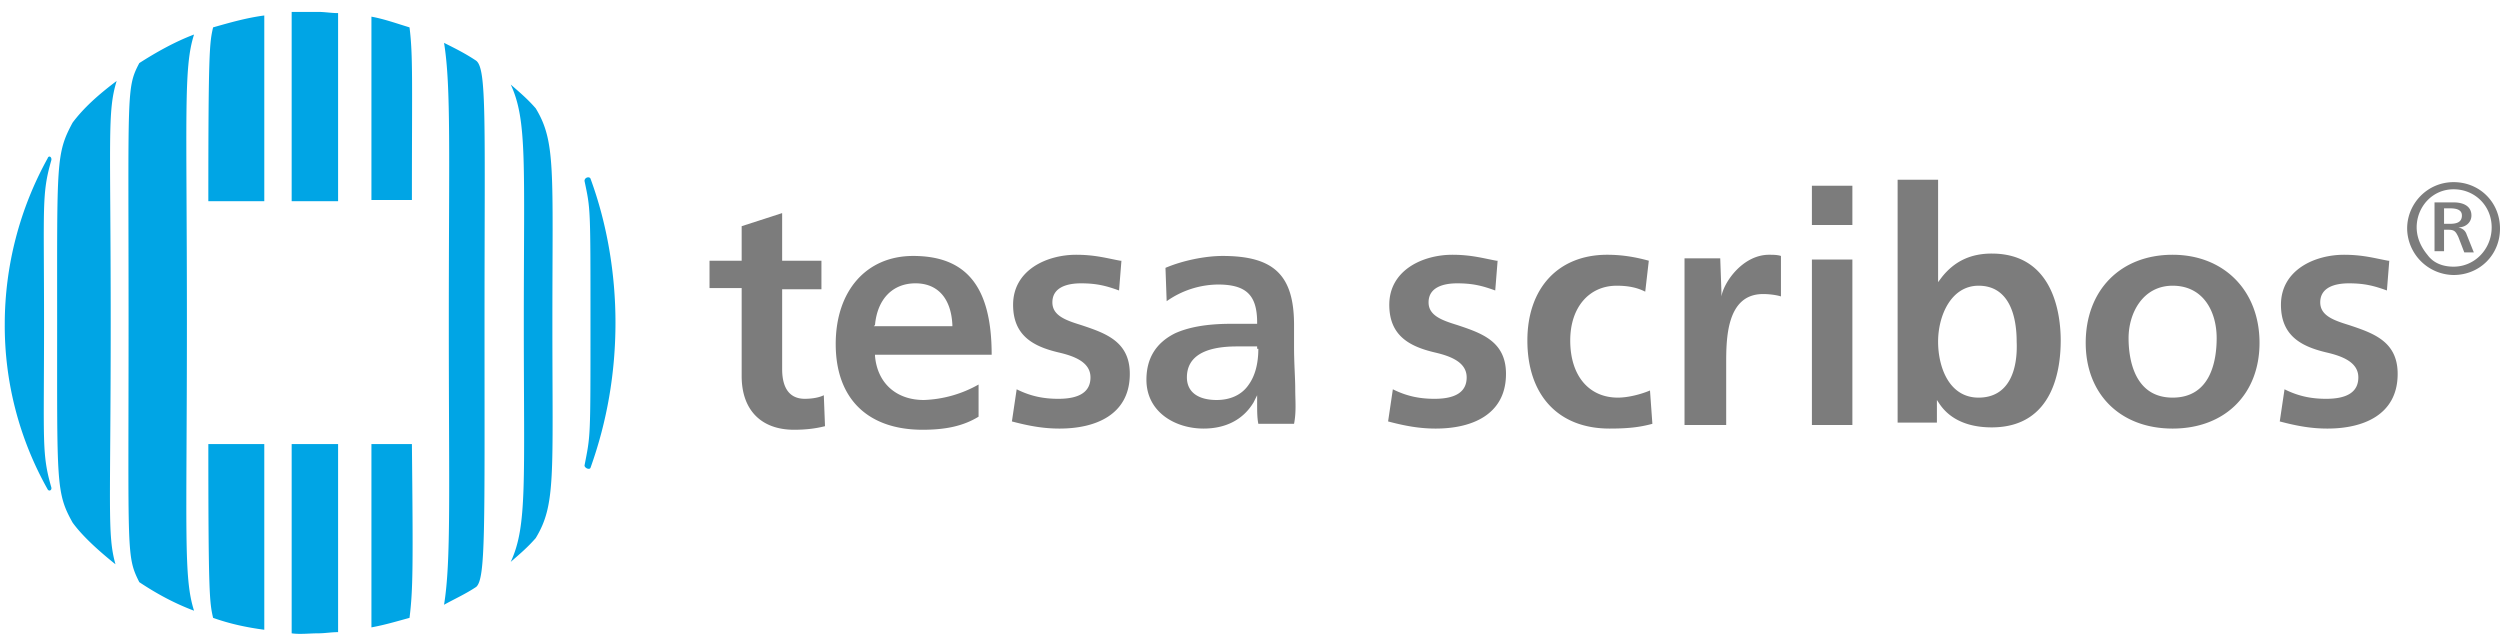 <svg xmlns="http://www.w3.org/2000/svg" viewBox="0 0 210 54"><path fill="#7c7c7c" d="M 202.2 19.2 c 0 -2.1 1.7 -3.9 3.9 -3.9 s 3.9 1.7 3.9 3.9 s -1.7 3.9 -3.9 3.9 a 3.95 3.95 0 0 1 -3.9 -3.9 Z m 3.9 3.2 c 1.8 0 3.2 -1.5 3.2 -3.3 s -1.4 -3.2 -3.2 -3.2 s -3.1 1.5 -3.1 3.2 c 0 0.9 0.4 1.7 0.9 2.3 c 0.5 0.7 1.3 1 2.2 1 Z m -1.6 -1.2 V 17 h 1.6 c 0.8 0 1.5 0.3 1.5 1.1 c 0 0.6 -0.5 1 -1.1 1 c 0.4 0.1 0.6 0.3 0.7 0.6 l 0.6 1.5 h -0.8 l -0.5 -1.3 c -0.2 -0.4 -0.3 -0.6 -0.8 -0.6 h -0.4 v 1.8 h -0.8 v 0.1 Z m 0.8 -2.4 h 0.5 c 0.5 0 1 -0.1 1 -0.7 c 0 -0.5 -0.5 -0.6 -1 -0.6 h -0.5 v 1.3 Z"/><path fill="#00a5e5" d="M 4 13.3 A 28.8 28.8 0 0 0 0.4 27.2 A 28 28 0 0 0 4 41.1 c 0.1 0.2 0.4 0.1 0.3 -0.2 c -0.8 -2.8 -0.6 -3.7 -0.6 -13.7 s -0.2 -10.9 0.6 -13.7 c 0.1 -0.3 -0.2 -0.5 -0.3 -0.2 Z m 2.1 -3 c -1.4 2.6 -1.3 3.3 -1.3 16.8 s -0.1 14.3 1.3 16.8 c 0.8 1.1 2.1 2.3 3.6 3.5 c -0.7 -2.5 -0.4 -4.6 -0.4 -20.3 c 0 -15.6 -0.3 -17.7 0.5 -20.3 C 8.2 8 7 9.1 6.1 10.3 Z m 22.3 6.6 V 1.1 c -0.6 0 -1.1 -0.1 -1.7 -0.1 h -2.2 v 15.9 h 3.9 Z M 15.7 27.1 c 0 -17.5 -0.3 -21.4 0.6 -24.2 c -1.6 0.6 -3.2 1.5 -4.6 2.4 c -1.1 2.1 -0.9 2.3 -0.9 21.8 s -0.2 19.6 0.9 21.8 c 1.5 1 3 1.8 4.6 2.4 c -0.9 -2.8 -0.6 -6.6 -0.6 -24.2 Z m 18.9 -10.2 c 0 -10.1 0.1 -12.2 -0.2 -14.6 c -1 -0.3 -2.1 -0.7 -3.2 -0.9 v 15.4 h 3.4 v 0.1 Z m -12.4 0 V 1.3 c -1.5 0.2 -2.9 0.6 -4.3 1 c -0.3 1.3 -0.4 2 -0.4 14.6 h 4.7 Z M 45 9.1 c -0.7 -0.8 -1.3 -1.3 -2.1 -2 c 1.4 3 1.1 6.7 1.1 20 v 0.1 c 0 13.3 0.3 17 -1.1 20 c 0.8 -0.7 1.4 -1.2 2.1 -2 c 1.7 -2.8 1.4 -5.2 1.4 -18 c 0 -12.9 0.3 -15.3 -1.4 -18.1 Z m -5 -4 c -0.9 -0.6 -1.7 -1 -2.7 -1.5 c 0.6 3.7 0.4 9.4 0.4 23.6 s 0.2 19.9 -0.4 23.6 c 0.9 -0.5 1.8 -0.9 2.7 -1.5 c 0.8 -0.7 0.7 -4.8 0.7 -22 v -0.1 c 0 -17.1 0.2 -21.4 -0.7 -22.1 Z m 9.6 9.9 c -0.1 -0.2 -0.5 -0.1 -0.5 0.2 c 0.5 2.4 0.5 2.1 0.5 11.8 v 0.3 c 0 9.7 0 9.2 -0.5 11.8 c 0 0.2 0.4 0.4 0.5 0.2 c 1.4 -3.9 2.1 -8 2.1 -12.2 c 0 -4.1 -0.7 -8.3 -2.1 -12.1 Z M 31.2 37.3 v 15.4 c 1.1 -0.2 2.1 -0.5 3.2 -0.8 c 0.3 -2.4 0.3 -4.5 0.2 -14.6 h -3.4 Z m -6.7 0 v 15.9 c 0.7 0.1 1.5 0 2.2 0 c 0.6 0 1.1 -0.1 1.7 -0.1 V 37.3 h -3.9 Z m -7 0 c 0 12.6 0.1 13.3 0.4 14.6 c 1.4 0.5 2.8 0.8 4.3 1 V 37.3 h -4.7 Z"/><path fill="#7c7c7c" d="M 59.6 24.2 h 2.7 v 7.4 c 0 2.8 1.6 4.5 4.4 4.5 c 1 0 1.8 -0.1 2.6 -0.3 l -0.1 -2.6 c -0.4 0.2 -1 0.3 -1.6 0.3 c -1.2 0 -1.9 -0.8 -1.9 -2.5 v -6.7 H 69 v -2.4 h -3.3 v -4 L 62.3 19 v 2.9 h -2.7 v 2.3 Z m 13.9 5.7 v -0.1 h 9.8 c 0 -5.7 -2.1 -8.3 -6.6 -8.3 c -3.9 0 -6.5 2.9 -6.5 7.4 c 0 4.6 2.7 7.2 7.3 7.2 c 1.9 0 3.4 -0.3 4.7 -1.1 v -2.7 a 10 10 0 0 1 -4.6 1.3 c -2.3 0 -3.9 -1.4 -4.1 -3.7 Z m 0 -2.6 c 0.2 -2.2 1.5 -3.5 3.4 -3.5 s 3 1.3 3.1 3.5 v 0.1 h -6.6 l 0.1 -0.1 Z M 85 35.4 c 1.5 0.4 2.7 0.6 4 0.6 c 3.1 0 5.8 -1.2 5.9 -4.4 c 0.1 -2.9 -2 -3.6 -4.1 -4.3 c -1.3 -0.4 -2.4 -0.8 -2.4 -1.9 c 0 -1.3 1.3 -1.6 2.4 -1.6 c 1.3 0 2.1 0.2 3.2 0.6 l 0.2 -2.5 h -0.1 c -1.1 -0.2 -2.1 -0.5 -3.7 -0.5 c -2.5 0 -5.3 1.3 -5.3 4.2 c 0 2.6 1.7 3.5 3.8 4 c 1.3 0.3 2.7 0.8 2.7 2.1 c 0 1.2 -0.9 1.8 -2.7 1.8 c -1.2 0 -2.3 -0.2 -3.5 -0.8 l -0.4 2.7 Z m 23.8 -2.7 c 0 -1 -0.1 -2.1 -0.1 -3.6 v -1.8 c 0 -4.2 -1.7 -5.8 -6 -5.8 c -1.5 0 -3.4 0.4 -4.8 1 l 0.1 2.8 a 7.6 7.6 0 0 1 4.3 -1.4 c 2.4 0 3.3 0.9 3.3 3.2 v 0.1 h -2.2 c -2.1 0 -3.6 0.3 -4.7 0.8 c -1.6 0.8 -2.4 2.1 -2.4 3.9 c 0 2.7 2.4 4.1 4.8 4.1 c 1.8 0 3.3 -0.7 4.2 -2.2 l 0.3 -0.6 v 0.8 c 0 0.5 0 1.1 0.1 1.6 h 3 c 0.2 -1 0.1 -2 0.1 -2.9 Z m -3.1 -3.4 c 0 1.3 -0.3 2.3 -0.8 3 c -0.6 0.9 -1.6 1.3 -2.7 1.3 c -1.6 0 -2.5 -0.7 -2.5 -1.9 c 0 -1.7 1.4 -2.6 4.2 -2.6 h 1.7 v 0.2 h 0.1 Z m 29.3 -7.9 c -4.1 0 -6.7 2.8 -6.7 7.2 c 0 4.6 2.6 7.4 6.9 7.4 c 1.5 0 2.5 -0.1 3.6 -0.4 l -0.2 -2.8 c -0.7 0.3 -1.8 0.6 -2.7 0.6 c -2.4 0 -4 -1.8 -4 -4.8 c 0 -2.8 1.6 -4.6 3.9 -4.6 c 1.1 0 1.8 0.2 2.4 0.5 l 0.3 -2.6 c -1.1 -0.3 -2.2 -0.5 -3.5 -0.5 Z m 6.6 14.3 h 3.4 v -5.1 c 0 -2.1 0 -5.9 3.1 -5.9 c 0.6 0 1.2 0.1 1.5 0.2 v -3.4 c -0.3 -0.1 -0.7 -0.1 -1 -0.1 c -2.2 0 -3.8 2.3 -4 3.5 v -0.4 l -0.1 -2.8 h -3 v 14 h 0.1 Z m 10.6 0 h 3.4 V 21.8 h -3.4 v 13.9 Z m 0 -16.8 h 3.4 v -3.3 h -3.4 v 3.3 Z m 10.5 15.2 v -0.5 l 0.2 0.3 c 1.2 1.8 3.3 2 4.4 2 c 5.3 0 5.8 -5.1 5.8 -7.3 s -0.6 -7.3 -5.8 -7.3 c -1.7 0 -3.1 0.6 -4.2 2 l -0.3 0.4 v -8.6 h -3.4 v 20.4 h 3.3 v -1.4 Z m 3.5 -0.7 c -2.5 0 -3.4 -2.6 -3.4 -4.7 c 0 -2.2 1.1 -4.7 3.4 -4.7 c 2.5 0 3.2 2.4 3.2 4.7 c 0.1 2.3 -0.6 4.7 -3.2 4.7 Z m 16.3 -12 c -4.4 0 -7.3 3 -7.3 7.4 c 0 4.3 2.9 7.2 7.3 7.2 s 7.3 -2.9 7.3 -7.2 c 0 -4.4 -3 -7.4 -7.3 -7.4 Z m 0 12 c -3.2 0 -3.7 -3.2 -3.7 -5 c 0 -2.1 1.2 -4.4 3.7 -4.4 c 2.6 0 3.7 2.2 3.7 4.4 c 0 1.9 -0.5 5 -3.7 5 Z m -65.9 2 c 1.5 0.4 2.7 0.6 4 0.6 c 3.1 0 5.8 -1.2 5.9 -4.4 c 0.1 -2.9 -2 -3.6 -4.1 -4.3 c -1.3 -0.4 -2.4 -0.8 -2.4 -1.9 c 0 -1.3 1.3 -1.6 2.4 -1.6 c 1.3 0 2.1 0.2 3.2 0.6 l 0.2 -2.5 h -0.1 c -1.1 -0.2 -2.1 -0.5 -3.7 -0.5 c -2.5 0 -5.3 1.3 -5.3 4.2 c 0 2.6 1.7 3.5 3.8 4 c 1.3 0.3 2.7 0.8 2.7 2.1 c 0 1.2 -0.9 1.8 -2.7 1.8 c -1.2 0 -2.3 -0.2 -3.5 -0.8 l -0.4 2.7 Z m 74.9 0 c 1.5 0.4 2.7 0.6 4 0.6 c 3.1 0 5.8 -1.2 5.9 -4.4 c 0.1 -2.9 -2 -3.6 -4.1 -4.3 c -1.3 -0.4 -2.4 -0.8 -2.4 -1.9 c 0 -1.3 1.3 -1.6 2.4 -1.6 c 1.3 0 2.1 0.2 3.2 0.6 l 0.2 -2.5 h -0.1 c -1.1 -0.2 -2.1 -0.5 -3.7 -0.5 c -2.5 0 -5.3 1.3 -5.3 4.2 c 0 2.6 1.7 3.5 3.8 4 c 1.3 0.3 2.7 0.8 2.7 2.1 c 0 1.2 -0.9 1.8 -2.7 1.8 c -1.2 0 -2.3 -0.2 -3.5 -0.8 l -0.4 2.7 Z"/></svg>
